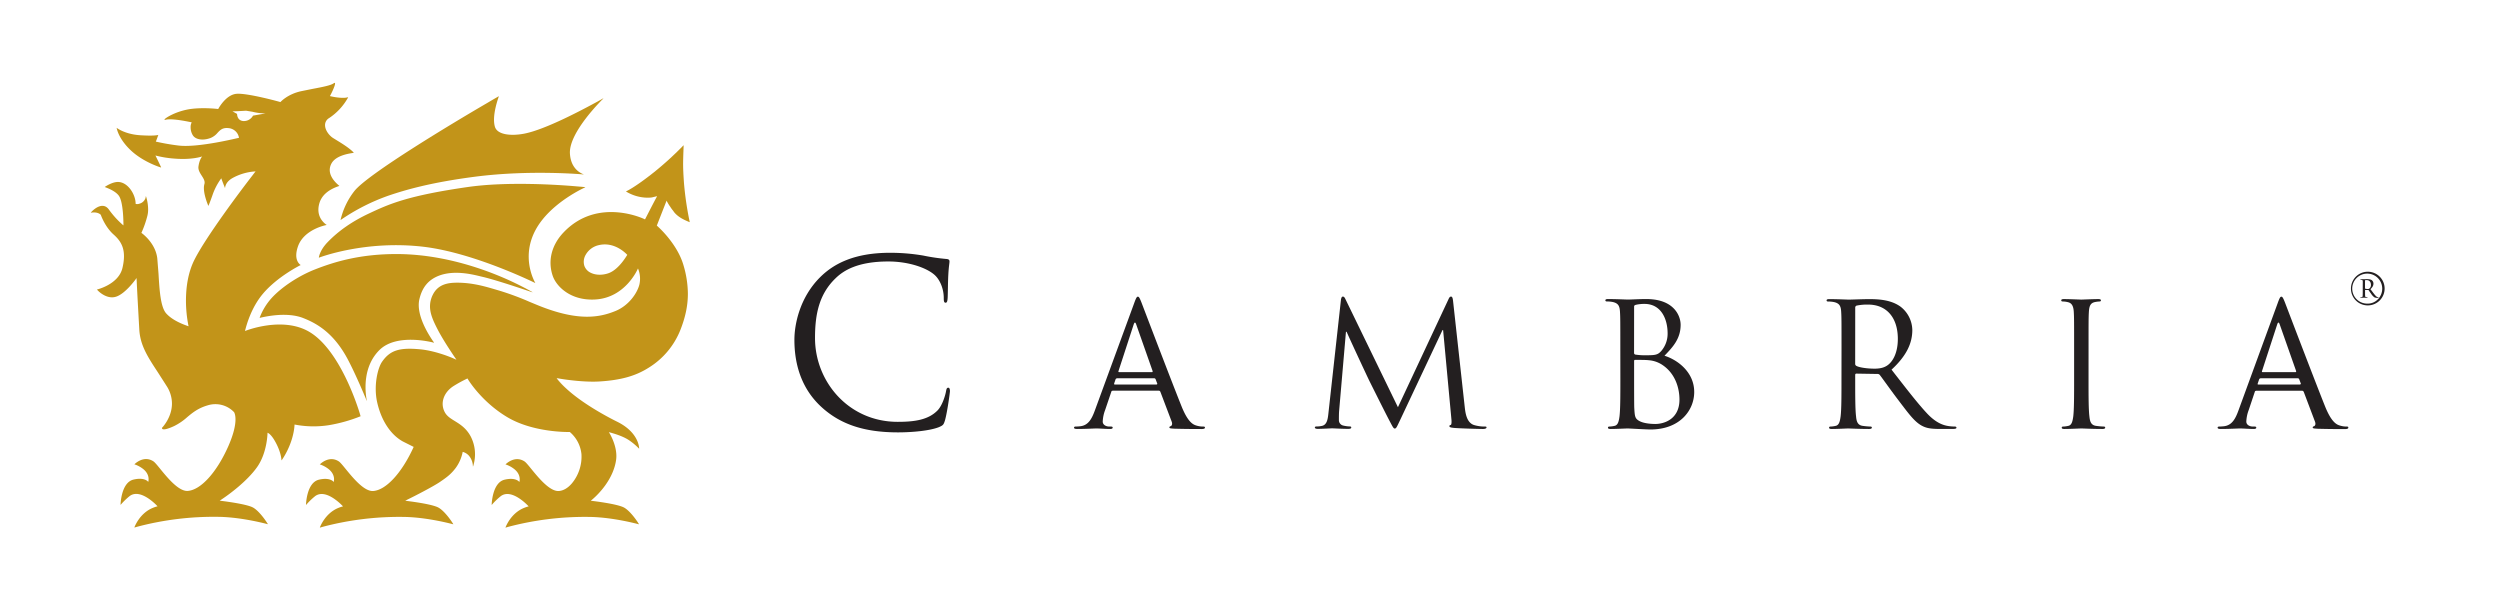 <svg id="Layer_1" data-name="Layer 1" xmlns="http://www.w3.org/2000/svg" viewBox="0 0 2000 484.75"><defs><style>.cls-1{fill:#231f20;}.cls-2{fill:#c29419;}</style></defs><path class="cls-1" d="M657.69,326.09c-17.77-15.95-22.17-36.84-22.17-54.25,0-12.27,4.21-33.72,20.52-50,11-11,27.67-19.61,55.9-19.61a157,157,0,0,1,26.57,2.2,158.37,158.37,0,0,0,18.69,2.75c2,.18,2.39.92,2.39,2,0,1.47-.55,3.67-.92,10.26-.36,6.05-.36,16.13-.55,18.88s-.55,3.85-1.65,3.85c-1.28,0-1.47-1.28-1.47-3.85,0-7.14-2.93-14.66-7.69-18.69-6.42-5.5-20.52-10.45-36.65-10.45-24.38,0-35.74,7.15-42.15,13.38-13.38,12.83-16.5,29.14-16.5,47.84,0,35,26.94,67.07,66.16,67.07,13.75,0,24.56-1.66,31.89-9.16,3.85-4,6.23-12.1,6.78-15.4.36-2,.73-2.75,1.83-2.75.92,0,1.28,1.28,1.28,2.75,0,1.28-2.2,17.22-4,23.46-1.1,3.48-1.46,3.85-4.76,5.32-7.33,2.92-21.26,4.21-33,4.21C690.68,345.88,672.17,339.1,657.69,326.09Z"/><path class="cls-1" d="M1171.77,325.44c.55,4.95,1.51,12.65,7.43,14.58a29.94,29.94,0,0,0,8.93,1.23c.69,0,1.09.14,1.09.69,0,.82-1.23,1.24-2.88,1.24-3,0-17.87-.42-22.95-.83-3.17-.28-3.85-.68-3.85-1.37s.27-.83,1-1,.83-2.48.55-5l-6.6-70.92H1154l-33.67,71.48c-2.89,6.05-3.31,7.29-4.54,7.29-1,0-1.65-1.39-4.26-6.33-3.57-6.74-15.39-30.51-16.08-31.89-1.24-2.47-16.64-35.46-18.14-39.17h-.55l-5.5,63.77c-.14,2.21-.14,4.68-.14,7a4.4,4.4,0,0,0,3.57,4.26,24.72,24.72,0,0,0,5.23.69c.54,0,1.09.27,1.09.69,0,1-.82,1.24-2.47,1.24-5.09,0-11.68-.42-12.78-.42s-7.83.42-11.55.42c-1.37,0-2.33-.27-2.33-1.24,0-.42.68-.69,1.37-.69a17.85,17.85,0,0,0,4.13-.41c4.53-.82,4.94-6.18,5.49-11.41l9.9-89.61c.27-1.52.68-2.47,1.51-2.47s1.37.55,2.07,2.05l42,86.46,40.41-86.32c.55-1.24,1.1-2.19,2.06-2.19s1.38,1.09,1.65,3.7Z"/><path class="cls-1" d="M1307.29,245.31c0-.82.41-1.24,1.64-1.51a30.68,30.68,0,0,1,6.6-.68c13.47,0,18.56,12.22,18.56,23.63a21.24,21.24,0,0,1-4.95,13.89c-2.88,3.3-4.81,3.57-12.51,3.57a48.2,48.2,0,0,1-8.38-.55c-.69-.27-1-.55-1-1.51Zm-11,58c0,13.2,0,24.06-.69,29.83-.55,4-1.24,7-4,7.56a20.9,20.9,0,0,1-4.12.55c-.83,0-1.11.42-1.11.82,0,.84.69,1.11,2.2,1.11,4.13,0,12.78-.42,13.48-.42,1.09,0,15.11.83,18.27.83,23.51,0,35.05-15.26,35.05-30,0-16.09-13.61-25.85-23.78-29,6.47-6.74,12.92-13.47,12.92-24.74,0-6.87-5-20.61-27.48-20.61-6.33,0-11.69.41-15,.41-.69,0-9.34-.41-15.53-.41-1.51,0-2.2.27-2.2,1.09,0,.55.56.83,1.1.83a26.09,26.09,0,0,1,4.67.41c4.54,1,5.64,3.16,5.92,7.84.27,4.4.27,8.25.27,29.68Zm11-14.42c0-.69.27-1,.82-1,2.06,0,8.94,0,10.72.28a22.71,22.71,0,0,1,11.41,4c10.58,7.28,13.33,19.24,13.33,27.49,0,15.53-12,19.52-19.38,19.52-2.47,0-8.38-.28-12.09-2.06-4.26-2.07-4.26-4-4.68-10.72-.13-2.07-.13-19.1-.13-29.69Z"/><path class="cls-1" d="M1484.18,246.13a1.64,1.64,0,0,1,1.1-1.64,41.1,41.1,0,0,1,9.21-.82c14.71,0,23.78,10.3,23.78,27.48,0,10.45-3.58,17.87-8.39,21.17-3.16,2.21-7,2.61-10.31,2.61-6,0-12.37-1-14.43-2.2a1.8,1.8,0,0,1-1-1.65Zm-11,57.18c0,13.2,0,24.06-.69,29.83-.55,4-1.23,7-4,7.56a20.7,20.7,0,0,1-4.12.55c-.83,0-1.1.42-1.1.82,0,.84.68,1.11,2.2,1.11,4.12,0,12.78-.42,12.92-.42.68,0,9.34.42,16.9.42,1.52,0,2.2-.42,2.2-1.11,0-.4-.27-.82-1.1-.82a58.31,58.31,0,0,1-6.18-.55c-4.13-.55-5-3.57-5.36-7.56-.69-5.77-.69-16.63-.69-29.83V300c0-.69.28-1.11,1-1.11l16.91.28a2.19,2.19,0,0,1,1.79.83c2.74,3.57,9.21,12.78,15,20.34,7.83,10.3,12.64,17,18.55,20.2,3.57,1.93,7,2.62,14.71,2.62h9.76c2.47,0,3.29-.27,3.29-1.11,0-.4-.54-.82-1.24-.82a33.06,33.06,0,0,1-5.35-.41c-3.44-.56-9.35-2.06-16.77-9.9-8-8.52-17.32-20.75-28.59-35.19,12.37-11.4,16.63-21.57,16.63-31.74a24.11,24.11,0,0,0-9.48-18.7c-7.28-5.22-16.49-6-25.16-6-4.26,0-14.7.41-16.22.41-.68,0-9.34-.41-15.52-.41-1.52,0-2.2.27-2.2,1.09,0,.55.54.83,1.09.83a26.29,26.29,0,0,1,4.68.41c4.53,1,5.64,3.16,5.91,7.84.27,4.4.27,8.25.27,29.68Z"/><path class="cls-1" d="M1670.83,303.31c0,13.2,0,24.06.69,29.83.41,4,1.24,7,5.36,7.56a58.7,58.7,0,0,0,6.19.55c.82,0,1.09.42,1.09.82,0,.69-.68,1.11-2.2,1.11-7.55,0-16.22-.42-16.9-.42s-9.35.42-13.47.42c-1.51,0-2.2-.27-2.2-1.11,0-.4.28-.82,1.1-.82a20.8,20.8,0,0,0,4.12-.55c2.75-.55,3.44-3.57,4-7.56.68-5.77.68-16.63.68-29.83V279.12c0-21.43,0-25.28-.27-29.68-.28-4.68-1.65-7-4.67-7.7a18.16,18.16,0,0,0-4.26-.55c-.55,0-1.1-.28-1.1-.83,0-.82.69-1.09,2.2-1.09,4.53,0,13.19.41,13.88.41s9.35-.41,13.47-.41c1.51,0,2.2.27,2.2,1.09,0,.55-.55.83-1.1.83a21,21,0,0,0-3.44.41c-3.71.68-4.81,3-5.09,7.84-.27,4.4-.27,8.25-.27,29.68Z"/><path class="cls-1" d="M1877.41,341.25a17.72,17.72,0,0,1-5.51-.82c-2.88-.83-6.86-3-11.82-15.26-8.38-20.89-30-77.65-32-82.89-1.65-4.25-2.19-4.93-3-4.93s-1.37.81-3,5.35l-31.2,85.36c-2.47,6.87-5.22,12.09-11.54,12.92-1.1.14-3,.27-4,.27-.7,0-1.24.27-1.24.82,0,.84.82,1.11,2.61,1.11,6.45,0,14-.42,15.53-.42s7.42.42,10.71.42c1.24,0,2.07-.27,2.07-1.11,0-.55-.41-.82-1.37-.82h-1.38c-2.33,0-5.22-1.23-5.22-4a29.19,29.19,0,0,1,1.92-9.21L1804,313l.16-.15a4.72,4.72,0,0,1,.72-.24h37a3,3,0,0,1,.65.24,3.77,3.77,0,0,1,.54.84h0l8.92,23.61c.83,2.19,0,3.43-.82,3.71-.55.14-1,.41-1,1,0,.82,1.52.82,4.13,1,9.48.27,19.52.27,21.58.27,1.51,0,2.75-.27,2.75-1.11C1878.78,341.39,1878.23,341.25,1877.41,341.25Zm-67.76-44.53,12.09-37.11c.69-2.07,1.37-2.07,2.06,0l13.06,37.11c.14.55.14,1-.56,1h-26.24C1809.65,297.69,1809.37,297.41,1809.65,296.72Zm30.88,10.54a.93.93,0,0,1-.47.36h-33.53s-.36,0-.42-.24a2.73,2.73,0,0,1,0-.37l1.11-3.28a1.45,1.45,0,0,1,1.37-1.1h29.55a1.2,1.2,0,0,1,1.24.83l1.32,3.47A.83.83,0,0,1,1840.53,307.26Z"/><path class="cls-1" d="M962.6,341.25a17.62,17.62,0,0,1-5.5-.82c-2.89-.83-6.87-3-11.82-15.26-8.39-20.89-30-77.65-32-82.89-1.65-4.25-2.2-4.93-3-4.93s-1.37.81-3,5.35L876,328.06c-2.48,6.87-5.22,12.09-11.54,12.92-1.1.14-3,.27-4,.27-.69,0-1.23.27-1.23.82,0,.84.82,1.11,2.61,1.11,6.45,0,14-.42,15.53-.42s7.42.42,10.72.42c1.23,0,2.06-.27,2.06-1.11,0-.55-.41-.82-1.38-.82h-1.37c-2.33,0-5.22-1.23-5.22-4a29.19,29.19,0,0,1,1.92-9.21l5.1-15.06a2.22,2.22,0,0,1,.23-.19,4.73,4.73,0,0,1,.71-.24H927.2a3.06,3.06,0,0,1,.66.24,2.79,2.79,0,0,1,.47.73l9,23.73c.83,2.19,0,3.43-.82,3.71-.55.14-1,.41-1,1,0,.82,1.51.82,4.12,1,9.48.27,19.52.27,21.58.27,1.51,0,2.75-.27,2.75-1.11C964,341.39,963.42,341.25,962.6,341.25Zm-67.77-44.53,12.1-37.11c.69-2.07,1.37-2.07,2.06,0l13.06,37.11c.13.55.13,1-.55,1H895.25C894.83,297.69,894.56,297.41,894.83,296.72Zm30.94,10.54a.94.94,0,0,1-.48.36H891.76s-.35,0-.41-.24a3.26,3.26,0,0,1-.07-.46l1.08-3.19a1.45,1.45,0,0,1,1.37-1.1h29.55a1.2,1.2,0,0,1,1.24.83l1.34,3.54A1.35,1.35,0,0,1,925.77,307.26Z"/><path class="cls-1" d="M1894.3,242.88a12,12,0,1,1,11.48-12C1905.8,237.35,1900.69,242.88,1894.3,242.88Zm-.11,1.44a13.47,13.47,0,1,0-13.43-13.43A13.43,13.43,0,0,0,1894.19,244.32Zm-4-11.85c0,2.4,0,3.47-.07,4.19-.07,1-.27,1-1.48,1.07-.24,0-.37.1-.37.24a.27.27,0,0,0,.3.24h.62l2-.07,1.79.07h.65a.34.34,0,0,0,.38-.28c0-.17-.14-.24-.34-.24-.38,0-1.07,0-1.31-.24s-.31-.41-.31-3.82V232h2.75c.45.65,1.27,1.89,2.1,3a9.94,9.94,0,0,0,2.68,2.89,5.57,5.57,0,0,0,2.4.38h.48c.34,0,.42-.11.42-.21s-.08-.27-.35-.27a3.35,3.35,0,0,1-2.1-1.28c-1.16-1.2-2.44-3.09-4.08-5.15,2-1.92,2.4-3.16,2.4-4.5a3.36,3.36,0,0,0-1.34-2.72c-.41-.3-1.37-.82-3.84-.82-1.17,0-1.69.07-2.38.07l-1.92-.07h-.59c-.24,0-.41.07-.41.2s.1.28.31.28c1.06,0,1.55.24,1.62,1.07s0,1.85,0,4.19Zm1.82-8.25a4.41,4.41,0,0,1,1.31-.14c2.23,0,3.43,1.62,3.43,3.75a3.53,3.53,0,0,1-1.23,3,2.14,2.14,0,0,1-1.38.37,5.43,5.43,0,0,1-2.13-.37Z"/><path class="cls-2" d="M417,228.9c-16.8-8.62-55.16-25.28-98.36-25.65C288,203,266.94,209.68,252,215.54c-13.22,5.19-26.88,14.24-34.79,23a49.18,49.18,0,0,0-9.51,15.71l.15,0,0,.06.91-.24c4.29-.94,21.06-4.64,33.79.37,10.47,4.11,23.91,11.46,35.07,31.92,7,12.88,15.7,34.13,15.79,34.34a1.86,1.86,0,0,0-.06-.5l.19.44s-.23-.85-.48-2.34c-.95-6.55-2.62-25.16,10.44-38.22,14-14,43.4-6,43.7-5.89a1.26,1.26,0,0,0-.1-.18l.14,0s-.46-.6-1.18-1.61c-3.44-5.14-13.45-20.8-10.53-33.1,2.2-9.32,7-15.19,14.92-18.47,12.31-5.06,27.08-1.44,34.18.31l1.67.39c12.22,2.87,39.47,12.28,39.74,12.37a4.74,4.74,0,0,0-.42-.29l.47.17S422.84,231.85,417,228.9Z"/><path class="cls-2" d="M272.41,176.07l.29-.21a162.23,162.23,0,0,1,38.39-19.46c13.62-4.6,33.75-10.46,68.69-15,44-5.73,86.68-1.88,87.11-1.84,0,0-.13-.09-.31-.17l.31,0a8.32,8.32,0,0,1-1-.33c-2.53-1.18-9.33-5-9.95-16.27C455,105.58,482.51,79,482.79,78.7l-.38.18.28-.28s-1.68,1-4.51,2.56c-11.45,6.23-41.56,22.4-58.69,25.74-10.28,2-21.53,1.1-23.54-5.44-2.75-8.94,3.1-24.23,3.16-24.38a1,1,0,0,0-.19.09A1,1,0,0,0,399,77s-3.53,2-9.35,5.46c-25.59,14.91-95,56.43-106.07,70.28a59.13,59.13,0,0,0-11.08,23Z"/><path class="cls-2" d="M433.84,175.84c13.08-16.51,34.22-25.94,34.43-26l-.23-.05.17-.08s-2.34-.24-6.35-.57c-15.55-1.4-56.27-4-87.39.44-48.88,7-63.52,13.83-79,21.07-13.68,6.39-24.63,14-33.48,23.2-6.27,6.54-6.88,12-6.88,12.09l0,.22.2-.07c.36-.15,36.84-14.14,83.39-8.69,40.48,4.76,89,28.8,89.46,29a1.6,1.6,0,0,0-.08-.2l.14.08s-.39-.66-.95-1.77C424.4,218.38,416.5,197.69,433.84,175.84Z"/><path class="cls-2" d="M533.4,160.78c.27.73,2,3.5,2,3.5l.8,1.12a25.23,25.23,0,0,0,2.15,3l1.12,1.55c3.37,3.93,7.57,5.86,12.3,7.81,0,0,0-.09,0-.16s0,0,0,0l-.19-.92a255.76,255.76,0,0,1-4.41-30.42c-.87-12.95-.79-14.91-.34-27.72l.08-2.28s-.06,0-.14.1,0-.06,0-.1l-.81.87a257,257,0,0,1-22.71,20.61c-16,12.72-22.42,15.35-22.47,15.38s.09.07.11.1a.14.14,0,0,0-.06,0l.56.32a33.7,33.7,0,0,0,15,4.56c4.19.13,5-.09,6.77-.56l2.51-.61-.56,1.1c-2.19,4-9.1,17.5-9.1,17.5-.19-.24-37.85-18.47-65.25,10.5-9.54,10.07-12.67,22.69-8.59,34.62C445,229,456.4,240.8,476.37,239.58c23.68-1.45,33.51-23.59,34-24.8l.19.41a21.12,21.12,0,0,1,.93,12.54c-1.88,7.15-8.66,16.8-19.14,21.08-12.51,5.09-29.62,8.55-61.76-4.48l-6.8-2.8a221.9,221.9,0,0,0-24.41-9.05l-3.2-.94c-8.14-2.4-18.25-5.39-30.41-5.39-7.26,0-15.26,1.14-19.47,9.56A20.68,20.68,0,0,0,344,245.1c0,6,2.7,11.89,6.27,18.77,4.93,9.47,13.71,22.22,14.89,23.91l-1.38-.59c-4.14-1.91-16.21-6.64-27.57-7.73-16.78-1.59-24.2.82-30.55,9.93-3.5,5.05-6.83,19-4,32.1,3.2,14.66,10.72,26.2,20.61,31.68l8.67,4.35c-.1.24-.21.47-.32.71-9.26,20.16-21.75,33.78-32,34.57-7.22.55-16.16-10.37-22.06-17.59-2.44-3-4.37-5.34-5.5-6.08-7.91-5.14-15.11,2.31-15.19,2.39s.08.05.12.07,0,0,0,0l.1,0a22.76,22.76,0,0,1,7.19,4c5.29,4.54,3.81,9.59,3.66,10l-.1-.11c-.49-.76-3.65-3.62-11.67-1.74-10,2.35-10.36,20-10.37,20.14,0,0,.09-.06.15-.1s0,.1,0,.1l.31-.39a54.45,54.45,0,0,1,6.88-6.6c8.73-6.45,21.73,7.62,22.28,8.22a23.81,23.81,0,0,0-3.69,1.21c-10.81,4.34-14.81,15.56-14.86,15.69l.16,0,0,.08,1.55-.48a240.18,240.18,0,0,1,65.58-8.07c19,.26,39.25,5.86,39.45,5.91h0a1.18,1.18,0,0,0-.08-.16l.11,0-.65-1c-1.66-2.67-6.65-9.61-11.13-12.16-5.23-3-24.74-5.3-26.69-5.53.33-.16,1-.49,1.9-1,5.57-2.67,20.56-10.42,25.73-13.94,5.92-4,9.12-6.47,12.8-11.35a32.19,32.19,0,0,0,5.56-12.82A10.27,10.27,0,0,1,375,364.4a13.48,13.48,0,0,1,3.32,8.67v.11s.07-.09.14-.23v.25s.21-.63.47-1.69a31,31,0,0,0-2.32-22.27c-3.6-6.74-8.49-9.76-12.79-12.42-3.32-2.05-6.18-3.81-7.88-6.87-3.94-7.1-1.25-15.68,6.54-20.88A104.92,104.92,0,0,1,374,302.76c-.08.14,10.87,18.56,32,31.07s49.55,11.78,49.84,11.76a26.7,26.7,0,0,1,9.33,17.78,33.53,33.53,0,0,1-7.64,23.3c-3.18,3.73-6.78,5.85-10.39,6.13-7.21.55-16.15-10.37-22.06-17.59-2.43-3-4.36-5.34-5.49-6.08-7.91-5.14-15.11,2.31-15.19,2.39s.08.05.12.07,0,0,0,0l.1,0a22.76,22.76,0,0,1,7.19,4c5.3,4.54,3.81,9.59,3.66,10l-.11-.11c-.49-.76-3.64-3.62-11.66-1.74-10,2.35-10.37,20-10.37,20.14,0,0,.09-.06.13-.1v.1s.14-.16.32-.39a53.75,53.75,0,0,1,6.88-6.6c8.73-6.45,21.73,7.62,22.27,8.22a23.69,23.69,0,0,0-3.68,1.21c-10.83,4.34-14.82,15.56-14.86,15.69l.15,0a.29.29,0,0,1,0,.08l1.54-.48a240.28,240.28,0,0,1,65.59-8.07c19,.26,39.25,5.86,39.45,5.91h0s-.06-.12-.07-.16l.11,0-.65-1c-1.66-2.67-6.65-9.61-11.12-12.16-5.32-3.05-25.37-5.38-26.77-5.54.22-.17.72-.58,1.46-1.23,4.39-3.72,16.55-15.71,18.79-31.36a21.57,21.57,0,0,0,.22-3.19c0-9.57-5.54-18.43-6-19.07.15,0,.36.08.65.14,2.37.7,10.07,2.69,15.41,6.25a51.19,51.19,0,0,1,8.13,6.82s0-.08,0-.17l.07.08a12.85,12.85,0,0,0-.17-1.47c-.51-3.67-3.45-13.11-17.41-20-6-2.95-36.4-18.46-48.31-34.85.27,0,.8.13,1.54.24,4.95.91,20.59,3.13,32.5,2.4,17.21-1.06,29-4.37,39.54-11.08a62.46,62.46,0,0,0,25.34-30.34c4-10.19,5.92-19.38,5.92-28.77a81.5,81.5,0,0,0-3.55-22.92c-5.09-17.48-20.76-31.13-21.3-31.59.07-.18,7.59-19.37,7.83-20Zm-78.53,152,1,.88Zm32-94.23c-4.92,1.73-10.21,1.63-14.13-.26a9.77,9.77,0,0,1-5.23-5.55,11,11,0,0,1,1-8.84A16,16,0,0,1,479,196.12c13.25-3.16,22.73,7.69,22.83,7.79C501.71,203.88,495.3,215.59,486.84,218.55Zm60-102.15s-.07.14-.09.24v-.14Zm-46,36.76s.16,0,.41-.1l-.31.15ZM267.19,385.44c-.07.22-.11.39-.11.39l0,0A2.78,2.78,0,0,0,267.19,385.44ZM378.4,372.86a3.11,3.11,0,0,0,0-.34c0,.09,0,.16,0,.24Zm37.26,12.58c-.06.22-.1.39-.1.39l0,0A1.2,1.2,0,0,0,415.66,385.44Zm37.63-74.07a59,59,0,0,1-8-8.73l.15,0A57.83,57.83,0,0,0,453.29,311.37Z"/><path class="cls-2" d="M230.38,359.34c5.09-10.79,5.25-19.38,5.25-19.69a.58.58,0,0,0,.14,0,79.79,79.79,0,0,0,27.39.48,123.13,123.13,0,0,0,25.3-7.12c-.06-.68-14.85-52.52-41.44-67.78-21.21-12.15-49.94-.85-51-.43,0-.15.1-.46.19-.87.95-3.62,4.6-17.61,14.1-28.89,11.69-13.87,30-22.87,30.23-23l-.1-.1,0,0-.2-.12c-1.12-.92-5.26-4.49-2-14.31C242.9,183.35,261.12,180,261.3,180c0,0,0-.05-.11-.12h.09l-.59-.38c-2-1.55-7.93-6.66-5.32-16.44,1.69-6.38,6.81-11.08,15.21-14,.75-.26.84-.29.86-.41-4.13-3.4-10.34-10-6.35-17.71,3.25-6.24,12.85-7.85,16.47-8.46,1.25-.21,1.41-.25,1.45-.39-3.55-3.69-9.25-7.19-13.83-10l-2.82-1.74c-3-1.94-6.3-6.16-6.32-10.21a6.46,6.46,0,0,1,3.17-5.63,46.88,46.88,0,0,0,15.32-16.64.65.65,0,0,0-.16,0,.42.42,0,0,0,0-.09,12,12,0,0,1-2.16.41c-5.39.45-12.06-1.27-12.26-1.32,0-.09.11-.23.21-.42,1.19-2.1,4.65-9.31,3.74-10.07-.29-.25-.77.12-.93.24-2.26,1.69-9,3-16.79,4.46L241,72.94c-11,2.35-16.62,8.67-16.67,8.73-.13-.12-26.57-7.41-35.19-6.62s-14.53,12.06-14.59,12.18c0-.09-14.34-1.71-24.91.45-10.42,2.14-17.78,7-18.06,7.92.16.36.36.36.75.25,5.4-1.54,20.61,2,21,2l0,.09a8.14,8.14,0,0,0-.83,4,12.16,12.16,0,0,0,1.59,6c2.09,3.76,8.14,4.78,14.39,2.43a14.12,14.12,0,0,0,5.58-4.14c2.13-2.26,4-4.21,8.58-3.75a9.25,9.25,0,0,1,8.56,7.78c-.23-.07-32.44,8.12-48.42,6.17a177.49,177.49,0,0,1-18.14-3.16l0,0c.21-.19,2-5.32,2-5.32a.36.36,0,0,0-.15,0l0,0-.15.07c-.81.16-3.67.83-14.06.18-12.44-.78-18.81-5.84-18.87-5.89a1.36,1.36,0,0,0,0,.18l-.1-.07s.1.41.27,1c.64,2.63,3.29,9.69,11.48,17.25C115.25,130,128.7,134,128.83,134h0s0-.11,0-.15l.08,0-.32-.65c-1-2.18-4-8.32-4.24-8.78l.42.09a84.14,84.14,0,0,0,14.79,2.37c13.58,1.11,21.37-1.44,22.18-1.73a1.56,1.56,0,0,0-.13.19c-.66.71-2.19,3.25-2.82,7.7a5.72,5.72,0,0,0-.08.92c0,2.42,1.36,4.56,2.69,6.63,1.18,1.86,2.3,3.63,2.3,5.44a4.26,4.26,0,0,1-.17,1.21,11.31,11.31,0,0,0-.41,3.22c0,6.2,3.53,14.15,3.58,14.24a.75.75,0,0,0,.08-.14.42.42,0,0,1,0,.09s0,0,.25-.67c.89-2,3-8,3-8a49.36,49.36,0,0,1,7-13.33l.13.33c.46,1.5,2.85,7.48,2.85,7.48a.54.54,0,0,0,.07-.19l0,.14s0-.19,0-.46c.23-1.21.9-4.51,5.59-7.32a43.12,43.12,0,0,1,18.77-5.51c-.3.38-1.2,1.55-2.54,3.32-8.85,11.37-37.19,49.06-46.44,67.55-5.27,10.54-6.69,22.63-6.69,32.61A103.66,103.66,0,0,0,150.84,261l-.49-.14c-2.3-.84-12-4.05-17.42-10.17-4.57-5.13-5.39-19.25-6.12-31.7l-1-12.46c-1.56-12.55-12.58-20.16-12.69-20.23a81.51,81.51,0,0,0,4.79-13.68,19.78,19.78,0,0,0,.59-5,35.31,35.31,0,0,0-1.77-10.8c0,.1.09.47.22,1-.1-.35-.19-.63-.24-.8s0-.15,0-.24l0-.12a1.6,1.6,0,0,1,0,.23c0-.09-.06-.14-.06-.11a6.5,6.5,0,0,1-.3,1.84,7,7,0,0,1-5,4.38,4.47,4.47,0,0,1-2.84.09c0-7.48-6-17-13.56-17.5-5-.36-11.09,3.93-11.15,4l.14.07-.06,0s.18,0,.44.15c1.85.74,8.24,3.06,10.9,7,3.37,5.06,3.53,20.34,3.53,23.17v.33c-.08-.05-.19-.14-.38-.29a72.24,72.24,0,0,1-11.21-12.31c-2.86-4.08-6.62-3.29-9.26-1.92s-5.32,4.11-5.22,4.41c5.54-1.06,7.92,1.6,7.94,1.63s3.22,9.54,10.28,15.81c6.63,5.89,10.36,12.69,7.06,26.72-3.1,13.18-20.25,17.23-20.43,17.27a.44.44,0,0,0,.08.12h0l.39.39c1.62,1.79,7.87,7.31,14.66,5.27,7.43-2.22,15.62-13.59,16.56-14.91,0,.33.07,1.11.15,2.31.35,8.75,2.06,38.54,2.06,38.54.62,12.83,6.87,22.34,14.79,34.39l7.35,11.48a25.85,25.85,0,0,1,4,13.61c0,11.27-7.83,19.28-7.94,19.39a.76.76,0,0,0-.05.26.86.86,0,0,0,.32.67c1,.86,4.28.06,9.37-2.28a46.43,46.43,0,0,0,10.5-7.15c4.22-3.52,8.58-7.15,16.33-9.43a20.6,20.6,0,0,1,21.18,5.48c0,.07,4.55,6.53-4.76,27.5-9.23,20.75-21.89,34.66-32.27,35.46-7.22.55-16.15-10.37-22.06-17.6-2.43-3-4.36-5.33-5.49-6.07-7.91-5.14-15.12,2.31-15.18,2.39s.07.05.11.07,0,0,0,0l.1,0a22.76,22.76,0,0,1,7.19,4c5.3,4.54,3.8,9.6,3.66,10l-.1-.11c-.49-.75-3.65-3.63-11.67-1.74-10,2.35-10.37,20-10.37,20.14,0,0,.09-.06.14-.1v.1l.32-.39a53.51,53.51,0,0,1,6.87-6.6c8.73-6.45,21.72,7.61,22.28,8.22a23.51,23.51,0,0,0-3.72,1.23c-10.8,4.34-14.78,15.54-14.83,15.67l.16,0,0,.08,1.55-.48a240.18,240.18,0,0,1,65.58-8.07c19,.26,39.25,5.86,39.46,5.91h0s-.07-.12-.07-.16l.1,0s-.24-.38-.67-1c-1.67-2.7-6.64-9.6-11.1-12.14-5.3-3-25.12-5.34-26.74-5.53.27-.18.85-.56,1.74-1.18,5.25-3.45,20.08-14.21,28.2-25.74s8.31-27.16,8.32-27.44h0c.15.15,2.8.65,6.81,8.33,4.28,8.15,4.34,13.7,4.34,13.75l.13-.2v.2A60.77,60.77,0,0,0,230.38,359.34Zm-28-266.78a8.28,8.28,0,0,1-7.77,4.27c-4.85-.37-4.95-5.26-4.95-5.66v0c-.06-.11-3-1.69-3.7-2.11l.47,0c2.37,0,10.47-.49,10.47-.49l5.17.86a41.28,41.28,0,0,0,10.47,1.28L202.43,92.5ZM93.47,102.29a2.76,2.76,0,0,0,.55.49l-.52-.35ZM77.64,231.73a3,3,0,0,0,.74-.13l-.69.18Zm30.77-8.38c.45-.62.71-1,.71-1s0,.09,0,.12S108.75,222.92,108.41,223.35Zm10.3,162.09c-.07.22-.11.39-.11.39l0,0A2.59,2.59,0,0,0,118.71,385.44Z"/></svg>
